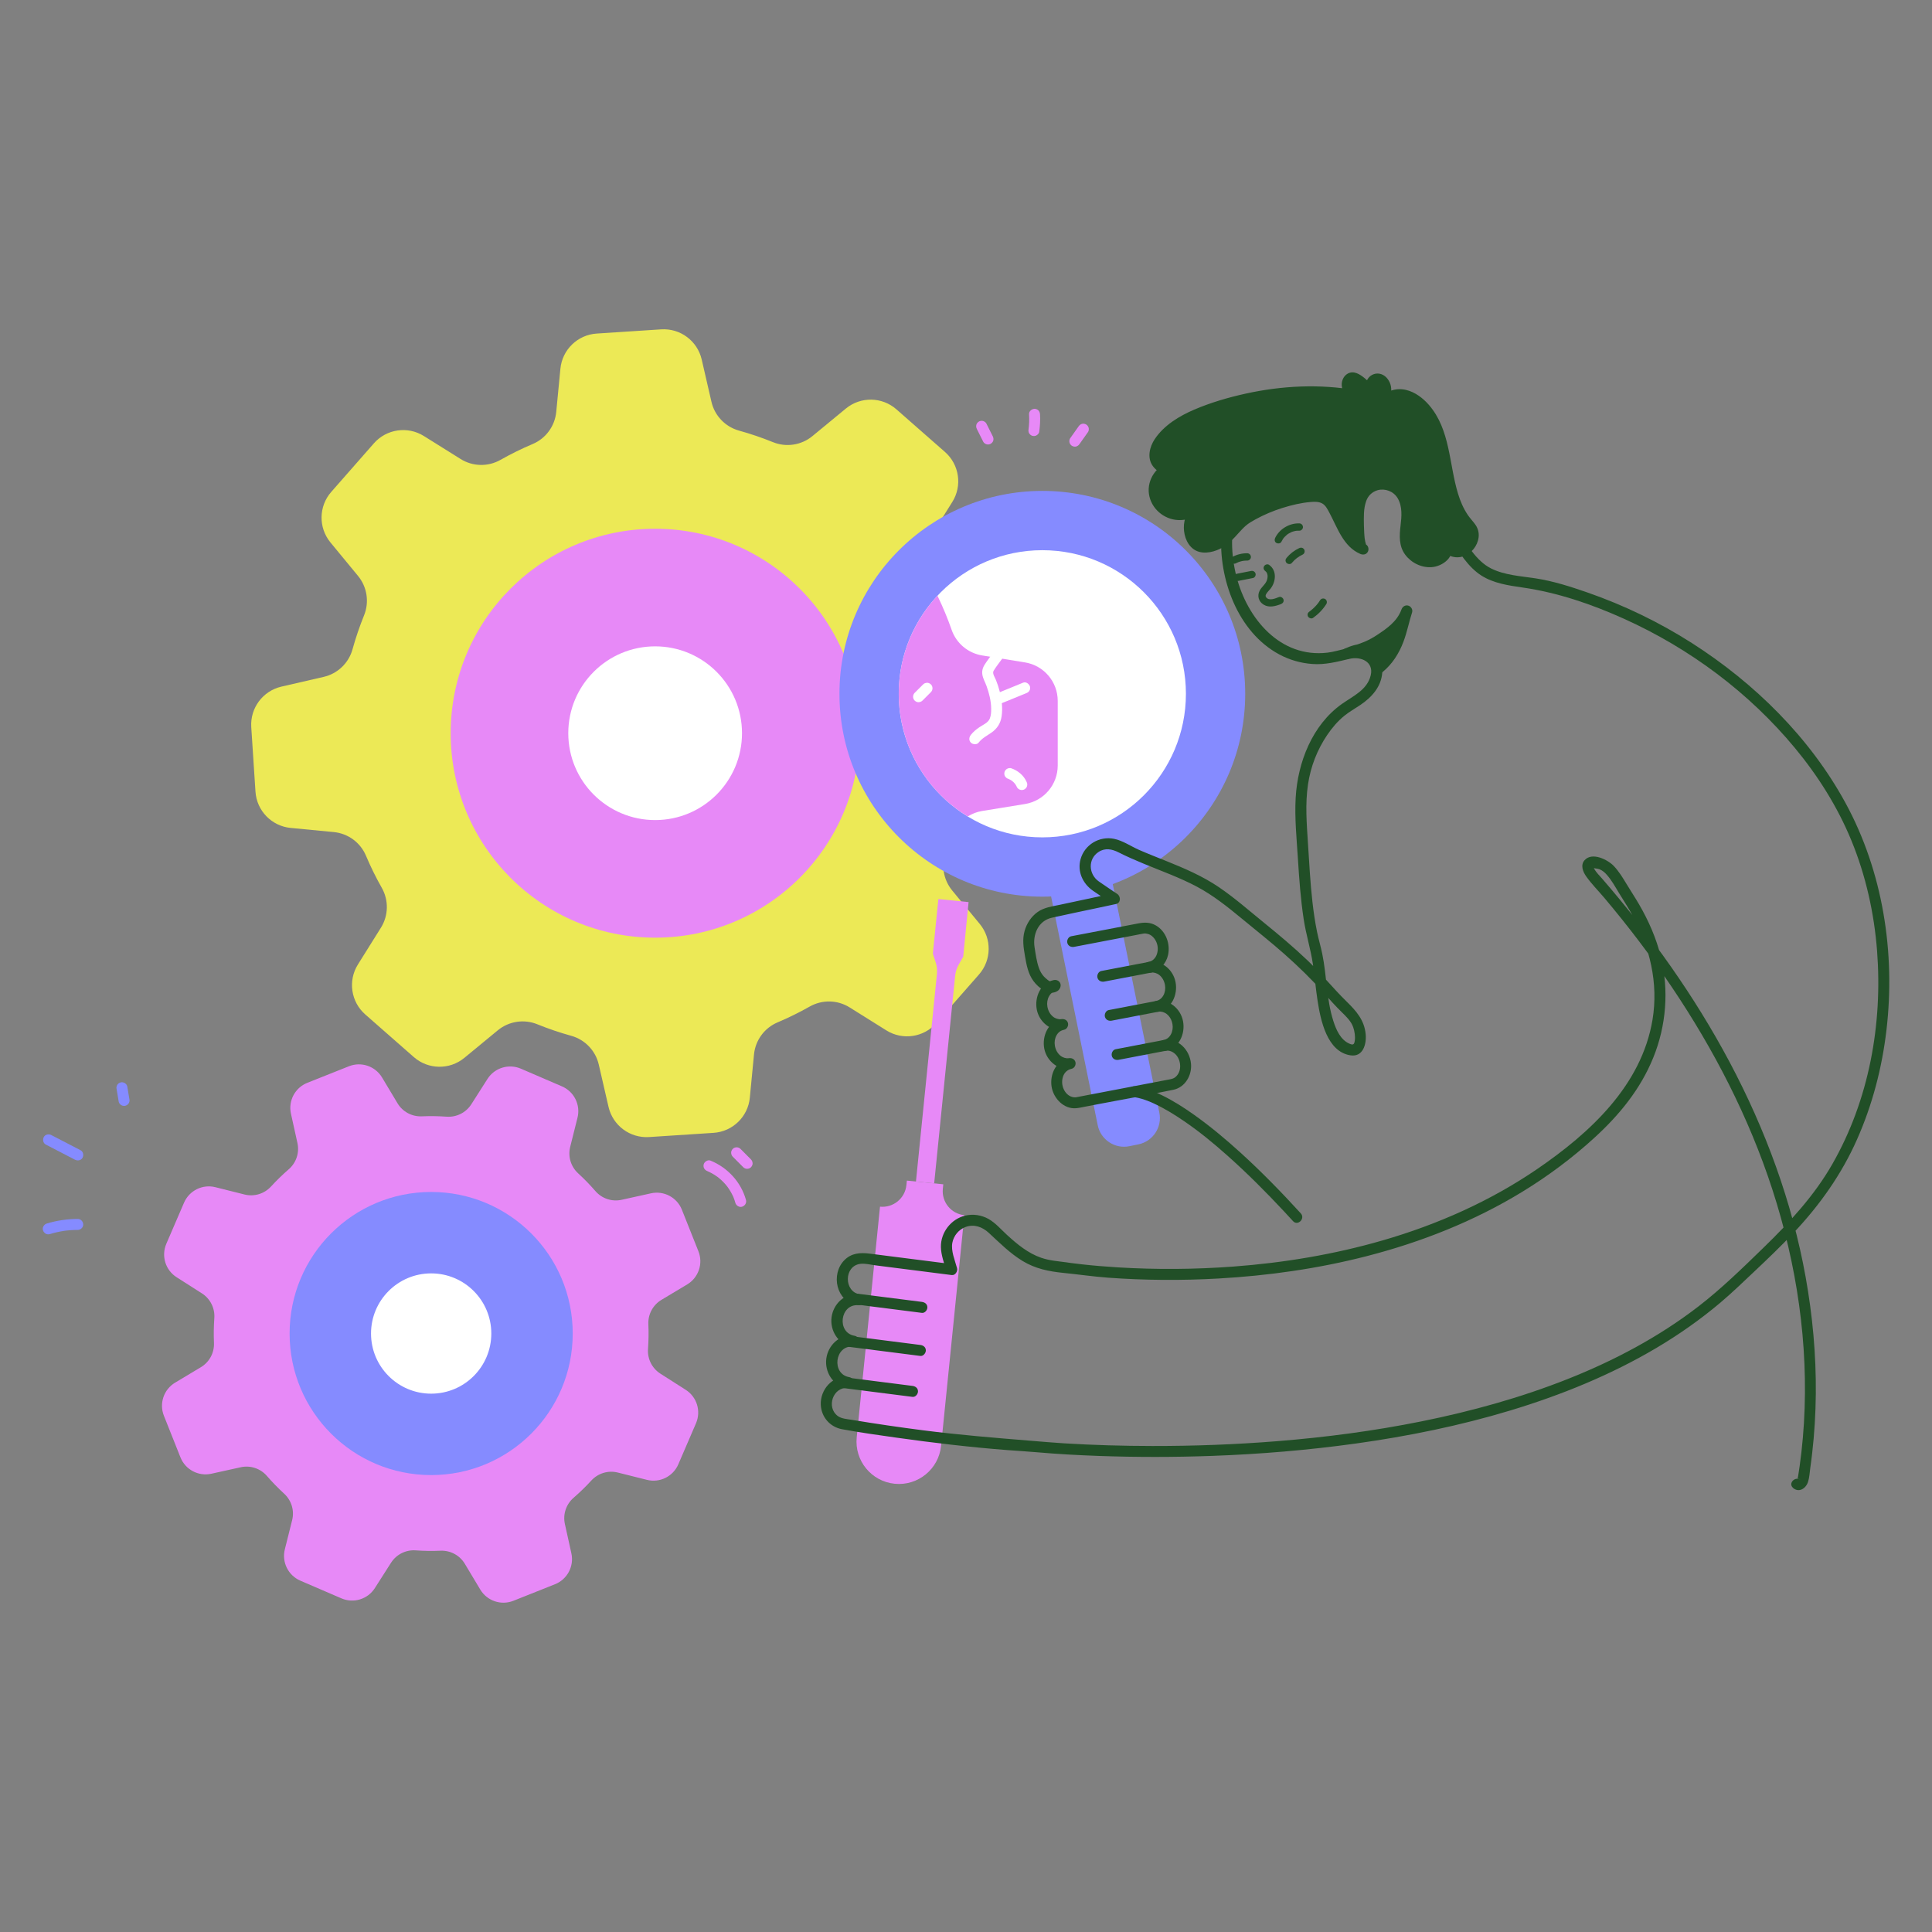 <svg viewBox="0 0 1000 1000" xmlns="http://www.w3.org/2000/svg" id="Layer_2"><rect x="0" y="0" width="1000" height="1000" fill="#808080" stroke="none"/><defs><style>.cls-1{fill:#214f27;}.cls-1,.cls-2,.cls-3,.cls-4,.cls-5{stroke-width:0px;}.cls-2{fill:#858bff;}.cls-3{fill:#ece956;}.cls-4{fill:#fff;}.cls-5{fill:#e789f7;}</style></defs><path d="m548.12,382.63l-2.18-33.37c-.64-9.88-8.36-17.83-18.21-18.78l-22.33-2.15c-7.37-.71-13.76-5.39-16.64-12.21-2.42-5.72-5.16-11.28-8.19-16.63-3.65-6.45-3.49-14.38.44-20.66l11.9-19.02c5.25-8.39,3.64-19.35-3.8-25.88l-25.13-22.06c-7.44-6.53-18.52-6.7-26.16-.41l-17.32,14.27c-5.72,4.71-13.56,5.91-20.43,3.12-5.7-2.31-11.56-4.31-17.56-5.97-7.13-1.98-12.61-7.7-14.27-14.92l-5.04-21.87c-2.22-9.65-11.11-16.26-20.99-15.62l-33.37,2.18c-9.88.64-17.83,8.36-18.78,18.21l-2.15,22.33c-.71,7.37-5.39,13.76-12.21,16.64-5.73,2.42-11.28,5.16-16.63,8.19-6.45,3.65-14.38,3.49-20.66-.44l-19.02-11.9c-8.39-5.25-19.35-3.64-25.88,3.8l-22.06,25.13c-6.53,7.44-6.7,18.52-.41,26.16l14.27,17.32c4.71,5.72,5.91,13.56,3.12,20.43-2.31,5.7-4.31,11.56-5.97,17.56-1.98,7.13-7.7,12.61-14.92,14.27l-21.87,5.04c-9.65,2.22-16.26,11.11-15.62,20.99l2.18,33.37c.64,9.88,8.36,17.83,18.21,18.78l22.33,2.15c7.37.71,13.76,5.39,16.64,12.21,2.42,5.73,5.16,11.28,8.19,16.63,3.65,6.45,3.49,14.38-.44,20.66l-11.9,19.02c-5.25,8.39-3.64,19.35,3.8,25.88l25.13,22.06c7.44,6.53,18.52,6.7,26.16.41l17.32-14.27c5.72-4.71,13.56-5.91,20.43-3.12,5.7,2.31,11.56,4.31,17.56,5.97,7.13,1.98,12.61,7.7,14.27,14.92l5.04,21.87c2.22,9.65,11.11,16.26,20.99,15.62l33.37-2.18c9.88-.64,17.83-8.36,18.78-18.21l2.15-22.33c.71-7.37,5.39-13.76,12.21-16.64,5.72-2.42,11.28-5.16,16.63-8.19,6.45-3.65,14.38-3.49,20.66.44l19.02,11.9c8.39,5.25,19.35,3.64,25.88-3.8l22.06-25.13c6.53-7.44,6.7-18.52.41-26.16l-14.27-17.32c-4.71-5.72-5.91-13.56-3.12-20.43,2.31-5.7,4.31-11.56,5.97-17.56,1.98-7.13,7.7-12.61,14.92-14.27l21.87-5.04c9.65-2.22,16.26-11.11,15.62-20.99Z" class="cls-3"></path><circle r="105.83" cy="379.51" cx="339.1" class="cls-5"></circle><circle r="44.96" cy="379.51" cx="339.1" class="cls-4"></circle><path d="m361.5,647.65l-8.56-21.51c-2.53-6.37-9.31-9.96-16-8.48l-15.17,3.35c-5,1.11-10.21-.61-13.57-4.49-2.82-3.25-5.81-6.32-8.95-9.2-3.78-3.47-5.37-8.72-4.12-13.7l3.78-15.07c1.67-6.65-1.73-13.52-8.03-16.24l-21.26-9.16c-6.3-2.71-13.63-.46-17.31,5.32l-8.36,13.1c-2.76,4.33-7.67,6.79-12.79,6.42-4.25-.3-8.54-.37-12.84-.18-5.12.22-9.95-2.38-12.58-6.78l-7.99-13.33c-3.52-5.88-10.79-8.34-17.16-5.8l-21.51,8.56c-6.37,2.53-9.96,9.31-8.48,16l3.35,15.17c1.11,5-.61,10.21-4.49,13.57-3.25,2.82-6.32,5.81-9.2,8.95-3.47,3.78-8.72,5.37-13.7,4.12l-15.07-3.78c-6.65-1.67-13.52,1.73-16.24,8.03l-9.16,21.26c-2.71,6.3-.46,13.63,5.32,17.31l13.1,8.36c4.33,2.76,6.79,7.67,6.42,12.79-.3,4.25-.37,8.54-.18,12.84.22,5.12-2.38,9.95-6.78,12.58l-13.33,7.99c-5.88,3.52-8.34,10.79-5.8,17.16l8.56,21.51c2.53,6.37,9.31,9.96,16,8.48l15.17-3.35c5-1.11,10.21.61,13.57,4.49,2.82,3.25,5.81,6.32,8.95,9.2,3.78,3.47,5.37,8.72,4.12,13.7l-3.78,15.07c-1.67,6.65,1.73,13.52,8.03,16.24l21.26,9.16c6.3,2.71,13.63.46,17.31-5.32l8.36-13.1c2.76-4.33,7.67-6.79,12.79-6.42,4.25.3,8.54.37,12.84.18,5.12-.22,9.95,2.38,12.58,6.78l7.99,13.33c3.52,5.88,10.79,8.34,17.16,5.8l21.51-8.56c6.37-2.53,9.96-9.31,8.48-16l-3.35-15.17c-1.11-5,.61-10.21,4.49-13.57,3.25-2.82,6.32-5.81,9.2-8.95,3.47-3.78,8.72-5.37,13.7-4.12l15.07,3.78c6.65,1.67,13.52-1.73,16.24-8.03l9.16-21.26c2.71-6.3.46-13.63-5.32-17.31l-13.1-8.36c-4.33-2.76-6.79-7.67-6.42-12.79.3-4.25.37-8.54.18-12.84-.22-5.12,2.38-9.95,6.78-12.58l13.33-7.99c5.88-3.52,8.34-10.79,5.8-17.16Z" class="cls-5"></path><circle r="73.27" cy="690.23" cx="223.17" class="cls-2"></circle><circle r="31.13" cy="690.23" cx="223.17" class="cls-4"></circle><circle r="105.01" cy="359.1" cx="539.51" class="cls-2"></circle><circle r="74.32" cy="359.1" cx="539.51" class="cls-4"></circle><path d="m530.52,342.86l-22.15-3.6c-7.31-1.19-13.38-6.28-15.81-13.27-2.05-5.87-4.42-11.59-7.09-17.13-.09-.18-.16-.36-.24-.53-15.85,16.98-23.53,41.11-18.54,65.61,4.3,21.1,17.15,38.27,34.2,48.65,2.25-1.41,4.78-2.39,7.49-2.83l22.15-3.6c9.77-1.59,16.95-10.03,16.95-19.93v-33.44c0-9.9-7.18-18.34-16.95-19.93Z" class="cls-5"></path><path transform="translate(-93.51 125.05) rotate(-11.52)" d="m557.03,458.14h32.54v122.16c0,7.67-6.23,13.91-13.91,13.91h-4.73c-7.67,0-13.91-6.23-13.91-13.91v-122.16h0Z" class="cls-2"></path><path d="m498.56,495.23l2.78-28.31-15.64-1.58-2.86,28.3,1.43,4.34c.66,1.99.89,4.1.68,6.18l-10.85,107.39,9.43.95,10.85-107.39c.21-2.09.86-4.1,1.9-5.92l2.27-3.97Z" class="cls-5"></path><path d="m488.01,615.33l.24-2.34-18.86-1.91-.24,2.34c-.69,6.85-6.81,11.84-13.66,11.15h0s-12.06,119.38-12.06,119.38c-1.22,12.06,7.57,22.82,19.63,24.04h0c12.06,1.22,22.82-7.57,24.04-19.63l12.06-119.38h0c-6.85-.69-11.84-6.81-11.15-13.66Z" class="cls-5"></path><path d="m928.05,770.15c3.09,2.61,6.64.35,7.78-3.12.73-2.23.84-4.82,1.16-7.14.36-2.58.7-5.16.99-7.75,1.17-10.17,1.78-20.4,1.88-30.63.19-20.25-1.68-40.51-5.25-60.43-7-39.01-20.86-76.56-39.45-111.51-18.09-34.02-40.63-65.57-65.81-94.69-1.42-1.64-3.11-3.24-4.18-5.14-.17-.29-.37-.96-.59-1.12.03.02-.57.67-.55.67-.15-.02.36-.13.47-.09,1.06.4,2.37.3,3.49.77,1.51.63,2.63,1.63,3.71,2.84,2.47,2.79,4.31,6.14,6.23,9.32,2.29,3.79,4.74,7.46,6.88,11.34,9.12,16.58,13.67,35.41,10.54,54.27-5.66,34.12-32.39,58.68-59.67,77.33-24.39,16.67-51.63,28.74-79.96,36.94-25.22,7.3-51.26,11.63-77.43,13.57-19.84,1.47-39.8,1.61-59.66.41-6.21-.38-12.41-.88-18.59-1.57-1.9-.21-3.81-.44-5.71-.69.08.01.45.06-.29-.04-.28-.04-.57-.08-.85-.12-.35-.05-.7-.11-1.05-.16-4.5-.61-8.85-.89-13.19-2.38-6.86-2.35-12.47-7.03-17.74-11.85-3.04-2.78-5.93-6.2-9.54-8.24s-7.97-2.71-12.06-1.74c-7.33,1.74-12.69,8.66-12.6,16.18.05,4.19,1.73,8.49,2.8,12.5.91-1.2,1.83-2.4,2.74-3.6-8.98-1.14-17.97-2.29-26.95-3.43-5.15-.66-10.3-1.31-15.44-1.97-4.88-.62-9.49-.35-13.21,3.48-7.06,7.29-4.09,21.32,6.55,23.11l.76-5.59c-7.12-.61-12.95,5.09-13.84,11.94-.89,6.83,3.32,13.87,10.36,15.06l.76-5.59c-7.12-.61-12.95,5.09-13.84,11.94-.89,6.83,3.32,13.87,10.36,15.06l.76-5.59c-8.01-.7-14.27,6.6-13.98,14.32.24,6.42,4.75,11.6,11.02,12.75,9.4,1.73,18.89,3.06,28.36,4.39,18.96,2.67,37.99,4.92,57.08,6.4,5.09.4,10.18.67,15.26,1.12,10.69.95,21.41,1.52,32.13,1.91,19.55.7,39.12.69,58.67-.02,24.92-.9,49.8-2.97,74.51-6.41,27.02-3.77,53.86-9.23,79.99-17.13,26.22-7.93,51.87-18.34,75.47-32.32,11.65-6.9,22.77-14.7,33.12-23.44,5.99-5.06,11.63-10.52,17.33-15.89,7.11-6.7,14.18-13.46,20.88-20.58,13.37-14.23,24.51-29.96,32.46-47.84,8.02-18.02,13.01-37.18,15.31-56.75,4.71-40.07-1.82-82.04-21.22-117.64-18.44-33.84-47.1-62.03-79.42-82.68-16.92-10.81-35.13-19.6-54.09-26.2-8.8-3.06-17.8-5.95-27.03-7.35-7.58-1.15-15.86-1.61-22.83-5.08-7.84-3.9-12.85-12.86-17.2-20.1-2.41-4.01-4.68-8.11-7.02-12.16-2.38-4.13-5.08-8.09-7.42-12.24-2.19-3.89-4.02-7.97-6.82-11.48-2.91-3.64-6.72-6.58-10.62-9.08-7.74-4.95-17.09-9.57-26.2-11.11-17.78-3.02-36.62,6.87-48.32,19.78-9.63,10.63-15.08,23.91-16.04,38.17-1.57,23.38,8.34,51.11,29.97,62.7,5.28,2.83,11.07,4.5,17.04,4.94,6.74.5,12.79-1.13,19.26-2.65,5.98-1.41,12.7,1.51,11.02,8.53-1.82,7.56-9.11,10.69-14.9,14.79-15.39,10.89-22.9,30.3-23.94,48.55-.59,10.44.48,20.92,1.14,31.34.66,10.55,1.42,21.11,3.01,31.57,1.19,7.88,3.63,15.47,4.78,23.33.92,6.29,1.44,12.64,2.42,18.92,1.54,9.88,4.81,26.29,17,28.18,6.51,1.01,8.37-5.79,7.88-10.93-.68-7.29-4.83-11.98-9.92-16.96-6.96-6.82-13.07-14.45-20.13-21.2-7.27-6.95-14.97-13.37-22.77-19.71s-15.03-12.72-23.17-18.25c-8.41-5.71-17.71-9.69-27.11-13.48-4.74-1.91-9.51-3.76-14.2-5.81-4.17-1.83-8.46-4.83-12.95-5.73-7.57-1.53-15.19,3-17.3,10.47-1.82,6.44,1.1,12.73,6.42,16.42,3.2,2.22,6.45,4.38,9.68,6.57.23-1.73.45-3.47.68-5.2-9.17,1.96-18.34,3.92-27.51,5.88-3.94.84-8.17,1.35-11.52,3.74-3.31,2.36-5.64,5.91-6.74,9.81-1.25,4.43-.55,8.64.21,13.08.77,4.48,1.61,9.09,4.37,12.84,2.54,3.45,8.05,7.98,12.44,5.16,3.07-1.97.22-6.9-2.87-4.91-.94.61-3.58-1.98-4.16-2.6-1.2-1.28-2.03-2.84-2.6-4.48-1.18-3.37-1.66-7.05-2.22-10.57-1.07-6.64,1.89-13.77,8.88-15.35,7.92-1.79,15.88-3.4,23.81-5.09,3.15-.67,6.29-1.35,9.44-2.02,2.56-.55,2.56-3.92.68-5.2-3.19-2.17-6.42-4.29-9.58-6.5-5.27-3.7-5.76-11.51-.14-15.23,3.4-2.26,6.99-1.52,10.39.2,4.25,2.16,8.63,4.05,13.04,5.88,9.18,3.8,18.6,7.15,27.4,11.82,8.42,4.47,15.89,10.42,23.21,16.47,7.42,6.13,14.97,12.09,22.18,18.46,7.28,6.44,14.26,13.24,20.72,20.5,2.83,3.18,5.63,6.28,8.66,9.28,2.38,2.35,5.15,4.88,6.24,8.13.72,2.12,1.12,4.66.81,6.89-.29,2.13-.92,2.41-2.88,1.54-4.52-2.01-6.79-7.2-8.2-11.62-3.63-11.32-3.39-23.33-5.77-34.89-.78-3.79-1.91-7.5-2.68-11.29-1.04-5.12-1.81-10.29-2.39-15.48-1.14-10.09-1.67-20.24-2.32-30.37-.65-10.14-1.49-20.39.02-30.5,1.36-9.18,4.73-17.88,9.93-25.57,2.47-3.65,5.4-7.13,8.84-9.92,2.62-2.13,5.6-3.78,8.39-5.67,5.85-3.97,10.73-9.34,11.28-16.73.47-6.24-3.75-11.25-9.72-12.65-6.48-1.52-12.3,1.59-18.63,2.34-24.42,2.9-41.5-17.58-47.1-39.31-2.93-11.36-3.2-23.59.05-34.91,4.2-14.64,14.81-27.04,28.15-34.21,8-4.31,17.71-7.32,26.85-5.81,8.95,1.47,18.11,6.07,25.62,11.04,3.75,2.48,7.3,5.45,9.77,9.25,2.39,3.67,4.11,7.73,6.47,11.42,4.86,7.63,9.07,15.63,13.81,23.34,4.24,6.89,9.13,14.93,16.12,19.34,6.24,3.94,13.87,5.07,21.04,6.1,18.29,2.62,35.91,8.64,52.73,16.23,33.99,15.34,64.67,38.17,88.48,66.93,11.92,14.39,22.05,30.47,29.16,47.78,7.46,18.16,11.8,37.58,13.31,57.14,2.92,37.97-4.15,77.22-23.19,110.45-9.29,16.23-22,29.99-35.34,42.96-10.9,10.59-21.85,21.33-33.9,30.63-20.48,15.8-43.62,28.05-67.62,37.57-24.48,9.71-49.99,16.75-75.79,21.95-24.63,4.97-49.58,8.24-74.62,10.25-21.5,1.72-43.07,2.52-64.64,2.49-15.2-.02-30.4-.45-45.57-1.37-5.84-.36-11.67-.88-17.5-1.35-18.61-1.52-37.15-3.02-55.68-5.41-12.28-1.58-24.54-3.37-36.76-5.4-2.36-.39-5.39-.55-7.34-2-6.1-4.53-2.43-15.17,5.23-14.51,3.16.28,3.92-5.05.76-5.59-9.41-1.59-7.55-16.64,1.97-15.82,3.16.27,3.92-5.05.76-5.59-9.41-1.59-7.55-16.64,1.97-15.82,3.16.27,3.93-5.05.76-5.59-8.33-1.4-8.33-14.68.18-15.82,2.51-.34,5.5.47,7.96.78,10.21,1.3,20.43,2.6,30.64,3.9,2.92.37,5.84.74,8.77,1.12,1.89.24,3.17-2,2.74-3.6-1.08-4.03-3.23-8.92-2.42-13.14.7-3.65,3.31-6.82,6.81-8.13,4.42-1.65,8.71-.07,12.03,3,5.6,5.16,11.04,10.67,17.6,14.63,6.55,3.96,13.5,5.36,20.99,6.11,7.76.78,15.45,1.92,23.24,2.49,18.94,1.38,37.99,1.5,56.96.43,25.84-1.45,51.64-5.11,76.72-11.55,28.22-7.24,55.67-18.09,80.57-33.29,13.29-8.11,25.84-17.46,37.34-27.96,12.94-11.81,23.9-25.17,30.54-41.54,6.71-16.53,8.16-34.9,3.91-52.24-2.34-9.54-6.37-18.67-11.3-27.15-2.03-3.49-4.26-6.85-6.35-10.31-1.98-3.28-4.02-6.66-6.67-9.46-3.13-3.3-11.25-7.41-15.15-3.02-2.23,2.5-.88,5.95.8,8.33,2.77,3.93,6.27,7.43,9.37,11.1,12.44,14.76,24.15,30.14,34.93,46.16,21.84,32.42,39.96,67.51,52.06,104.73,12.66,38.92,18.84,80.08,16.38,121.01-.3,5.03-.74,10.04-1.3,15.04-.27,2.42-.58,4.83-.92,7.24-.19,1.33-.39,2.66-.6,3.99-.08.5-.14,1-.24,1.49-.38,1.89-.33.26,1.47,1.77-2.78-2.34-6.83,1.66-4.02,4.02h0Z" class="cls-1"></path><path d="m697.44,338.2c13.3-3.98,14.95-5.97,19.77-9.08,4.82-3.12,9.04-7.47,10.93-12.89-2.95,9.02-3.91,20.95-14.46,29.56,0,0-.16-14.78-16.24-7.58Z" class="cls-1"></path><path d="m698.2,340.94c5.2-1.56,10.54-3.23,15.25-5.98,3.8-2.21,7.71-4.79,10.85-7.85,2.93-2.86,5.2-6.27,6.59-10.13l-5.49-1.51c-1.56,4.83-2.52,9.83-4.26,14.61-1.92,5.27-5.04,10.03-9.47,13.69,1.62.67,3.24,1.34,4.86,2.01-.03-2.11-.6-4.22-1.46-6.14-1.67-3.72-5.14-5.96-9.17-6.24-3.43-.24-6.81.98-9.9,2.34-1.41.62-1.73,2.67-1.02,3.89.85,1.45,2.48,1.64,3.89,1.02,1.53-.67,3.13-1.18,4.78-1.48.35-.05.37-.06.06-.02.17-.02.35-.04.52-.05.33-.03.66-.04.98-.04.23,0,.46.02.69.02.81.03-.12-.09.31.03.5.15,1,.25,1.5.44-.79-.3-.04,0,.13.1.2.11.39.26.58.37.47.27-.37-.41-.04-.03.14.16.33.29.48.45s.28.33.43.48c.33.31-.35-.58.03.06.21.35.43.69.62,1.06.08.15.13.33.22.47s-.24-.7-.04-.07c.22.67.43,1.32.57,2.01.05.25.08.5.13.74.09.44-.08-.89-.04-.31,0,.1.02.2.03.3.01.2.03.39.04.59.04,2.63,3.01,3.54,4.86,2.01,4.99-4.13,8.41-9.55,10.69-15.56,1.89-4.97,2.87-10.21,4.5-15.26.47-1.46-.55-3.1-1.99-3.5-1.58-.43-2.98.54-3.5,1.99-2.24,6.22-7.61,9.9-12.88,13.37-1.78,1.17-3.63,2.19-5.57,3.06-.16.07-.32.14-.48.21.26-.11.24-.1-.08.03-.27.11-.54.22-.81.33-.81.32-1.63.62-2.46.92-2.12.75-4.27,1.43-6.43,2.08-3.5,1.05-2.01,6.54,1.51,5.49Z" class="cls-1"></path><path d="m595.86,503.41c1.29-.22,3.04.31,4.21,1.26,1.61,1.31,2.56,3.12,2.93,5.2.33,1.82.02,3.8-.81,5.3-.91,1.64-2.13,2.58-3.97,2.97-1.5.32-2.38,2.08-1.99,3.5.44,1.6,1.98,2.24,3.5,1.99,1.29-.22,3.04.31,4.21,1.26,1.61,1.31,2.56,3.12,2.93,5.2.33,1.82.02,3.8-.81,5.3-.91,1.64-2.13,2.58-3.97,2.97-1.5.32-2.38,2.08-1.99,3.5.44,1.6,1.98,2.24,3.5,1.99,1.66-.28,3.61.53,5.05,2.06s2.27,3.94,2.2,6.2c-.06,2.1-.86,4.05-2.48,5.41-.63.53-1.52.88-2.61,1.1-4.18.83-8.38,1.6-12.57,2.4-11.81,2.26-23.61,4.52-35.42,6.78-.61.12-.87.17-1.28.18-2.06.05-4.08-1.16-5.33-3.14-1.44-2.28-1.77-5.03-.98-7.49.7-2.17,2.25-3.66,4.47-4.13,1.5-.32,2.38-2.08,1.99-3.5-.44-1.6-1.98-2.24-3.5-1.99-1.29.22-3.04-.31-4.21-1.26-1.61-1.31-2.56-3.12-2.93-5.2-.33-1.82-.02-3.8.81-5.3.91-1.64,2.13-2.58,3.97-2.97,1.5-.32,2.38-2.08,1.99-3.5-.44-1.6-1.98-2.24-3.5-1.99-1.29.22-3.04-.31-4.21-1.26-1.61-1.31-2.56-3.12-2.93-5.2-.33-1.82-.02-3.8.81-5.3.91-1.64,2.13-2.58,3.97-2.97,1.5-.32,2.38-2.08,1.99-3.5-.43-1.56-1.99-2.31-3.5-1.99-6.86,1.46-9.99,8.87-8.76,15.27s7.34,11.58,14.14,10.43l-1.51-5.49c-6.86,1.46-9.99,8.87-8.76,15.27s7.34,11.58,14.14,10.43c-.5-1.83-1.01-3.66-1.51-5.49-6.65,1.42-9.82,8.45-8.85,14.72.94,6.06,6.34,11.81,12.83,11.18,1.51-.15,3.02-.51,4.51-.79l8.56-1.64c12.38-2.37,24.81-4.56,37.15-7.11,6.07-1.25,9.66-7.49,9.12-13.43-.66-7.36-6.73-13.6-14.4-12.3l1.51,5.49c6.86-1.46,9.99-8.87,8.76-15.27-1.28-6.64-7.34-11.58-14.14-10.43l1.51,5.49c6.86-1.46,9.99-8.87,8.76-15.27-1.28-6.64-7.34-11.58-14.14-10.43-1.52.26-2.36,2.12-1.99,3.5.44,1.6,1.98,2.24,3.5,1.99h0Z" class="cls-1"></path><path d="m555.97,490.09c10.66-2.04,21.33-4.08,31.99-6.12,1.34-.26,2.68-.57,4.02-.77s3.14.32,4.34,1.37c1.6,1.38,2.6,3.34,2.87,5.44.27,2.17-.31,4.5-1.53,5.96-1,1.2-1.96,1.68-3.46,1.99-2.1.43-4.22.81-6.33,1.21-5.94,1.14-11.89,2.27-17.83,3.41-1.51.29-2.37,2.1-1.99,3.5.43,1.58,1.98,2.28,3.5,1.99,5.53-1.06,11.06-2.12,16.59-3.18,2.47-.47,4.94-.93,7.41-1.42,4.58-.9,8.04-4.65,9.03-9.16,1.26-5.78-1.11-12.36-6.39-15.35-2.88-1.63-5.86-1.61-8.99-1.01-6.11,1.17-12.21,2.34-18.32,3.51-5.48,1.05-10.95,2.1-16.43,3.14-1.51.29-2.37,2.1-1.99,3.5.43,1.58,1.98,2.28,3.5,1.99h0Z" class="cls-1"></path><path d="m598.52,518.09c-7.17,1.37-14.34,2.74-21.51,4.12-1.04.2-2.07.4-3.11.59-1.51.29-2.37,2.1-1.99,3.5.43,1.58,1.98,2.28,3.5,1.99,7.17-1.37,14.34-2.74,21.51-4.12,1.04-.2,2.07-.4,3.11-.59,1.51-.29,2.37-2.1,1.99-3.5-.43-1.58-1.98-2.28-3.5-1.99h0Z" class="cls-1"></path><path d="m602.09,538.36c-7.17,1.37-14.34,2.74-21.51,4.12-1.04.2-2.07.4-3.11.59-1.51.29-2.37,2.1-1.99,3.5.43,1.58,1.98,2.28,3.5,1.99,7.17-1.37,14.34-2.74,21.51-4.12,1.04-.2,2.07-.4,3.11-.59,1.51-.29,2.37-2.1,1.99-3.5-.43-1.58-1.98-2.28-3.5-1.99h0Z" class="cls-1"></path><path d="m472.31,717.34c-10.79-1.37-21.58-2.75-32.37-4.12-1.51-.19-3.02-.38-4.52-.58-1.53-.19-2.84,1.45-2.84,2.84,0,1.7,1.31,2.65,2.84,2.84,10.79,1.37,21.58,2.75,32.37,4.12,1.51.19,3.02.38,4.52.58,1.53.19,2.84-1.45,2.84-2.84,0-1.7-1.31-2.65-2.84-2.84h0Z" class="cls-1"></path><path d="m476.37,696.15c-10.79-1.37-21.58-2.75-32.37-4.12-1.51-.19-3.02-.38-4.52-.58s-2.84,1.45-2.84,2.84c0,1.7,1.31,2.65,2.84,2.84,10.79,1.37,21.58,2.75,32.37,4.12,1.51.19,3.02.38,4.52.58s2.84-1.45,2.84-2.84c0-1.7-1.31-2.65-2.84-2.84h0Z" class="cls-1"></path><path d="m477.17,673.86c-10.79-1.37-21.58-2.75-32.37-4.12-1.51-.19-3.02-.38-4.52-.58s-2.84,1.45-2.84,2.84c0,1.7,1.31,2.65,2.84,2.84,10.79,1.37,21.58,2.75,32.37,4.12,1.51.19,3.02.38,4.52.58,1.53.19,2.84-1.45,2.84-2.84,0-1.7-1.31-2.65-2.84-2.84h0Z" class="cls-1"></path><path d="m712.3,250.98c4.41-1.26,9.49.3,12.43,3.82,2.49,2.98,3.38,7.01,3.5,10.9.21,6.92-3.11,14.24,1.79,20.27,2.78,3.42,7.39,5.26,11.76,4.68,3.94-.52,8.03-4.17,6.75-7.94,1.54,2.31,4.63,3.34,7.34,2.72,2.7-.62,4.94-2.73,6.03-5.28.68-1.58.94-3.4.42-5.04-.55-1.73-1.88-3.08-3.04-4.47-7.45-8.89-9.13-21.07-11.21-32.48-2.08-11.41-5.44-23.66-14.78-30.54-2.45-1.81-5.32-3.18-8.35-3.35s-6.25,1.03-8.01,3.51c-.08-2.44.62-4.89.23-7.3-.39-2.41-2.56-4.86-4.92-4.23-2.78.74-3.01,4.56-2.64,7.42-1.76-2.85-4.14-5.3-6.94-7.14-.8-.53-1.69-1.02-2.65-.97-2.04.11-3.15,2.72-2.52,4.67s2.34,3.3,3.97,4.54c-24.33-4.35-49.64-1.3-73.12,6.44-9.61,3.17-19.29,7.34-26.08,14.85-2.69,2.98-4.96,6.83-4.35,10.8.62,3.97,5.4,7.23,8.8,5.09-5.11,1.01-9.11,5.9-9.33,11.11s3.2,10.31,8.02,12.31c4.81,2,10.69.92,14.65-2.47-4.14,3.68-5.59,10.09-3.43,15.2.87,2.06,2.38,3.98,4.49,4.72,1.52.54,3.2.41,4.79.11,10.2-1.94,12.37-10.58,20.17-15.21,9.33-5.54,19.85-9.14,30.6-10.54,3.38-.44,7.12-.58,9.88,1.43,1.43,1.04,2.44,2.55,3.31,4.09,4.5,7.89,7.26,18.07,15.64,21.56-2.84-1.18-2.41-16.35-2.29-19.01.29-6.23,2.33-12.33,9.07-14.25Z" class="cls-1"></path><path d="m713.05,253.72c3.83-1.03,8.21.51,10.37,4.14,2.53,4.26,2.08,9.46,1.51,14.16-.63,5.18-.91,10.6,2.36,15.03,3.13,4.24,8.42,6.88,13.73,6.51,5.68-.39,12.15-5.26,10.24-11.61-1.73.73-3.47,1.46-5.2,2.19,2.51,3.52,7.06,5.23,11.24,3.83,4.31-1.43,7.49-5.4,8.03-9.9.3-2.45-.4-4.79-1.86-6.77-1.22-1.66-2.65-3.12-3.8-4.84-2.25-3.36-3.82-7.06-5-10.92-4.7-15.4-3.95-33.14-15.07-45.95-3.03-3.5-7.12-6.61-11.68-7.73-5.07-1.24-10.3.24-13.46,4.48,1.77.48,3.53.96,5.3,1.44-.04-2.95.87-6.02-.09-8.91-.86-2.59-2.89-4.99-5.7-5.45-2.63-.44-5.22.94-6.38,3.35-1.03,2.13-1.14,4.59-.85,6.9,1.77-.48,3.53-.96,5.3-1.44-1.54-2.45-3.43-4.68-5.69-6.49-2.45-1.97-5.59-4.11-8.77-2.36-2.46,1.35-3.55,4.5-2.96,7.16.66,2.98,3.08,4.93,5.38,6.69.73-1.73,1.46-3.47,2.19-5.2-19.08-3.38-38.64-2.44-57.52,1.73-9.01,1.99-17.99,4.61-26.49,8.24-7.77,3.32-15.69,8.1-20.48,15.28-2.61,3.91-4.03,9.46-1.2,13.66,2.52,3.74,7.45,5.9,11.62,3.47,2.86-1.67.91-5.87-2.19-5.2-7.33,1.59-12.27,9.06-11.25,16.39,1.06,7.6,7.73,13.32,15.31,13.6,4.43.17,8.67-1.49,12.05-4.3l-4.02-4.02c-3.39,3.11-5.3,7.71-5.26,12.3s2.08,9.8,6.38,11.87,9.99.53,13.94-1.84c3.16-1.9,5.6-4.64,8.04-7.35,1.21-1.34,2.44-2.67,3.8-3.85,1.32-1.15,3.14-2.21,4.89-3.17,4.49-2.46,9.21-4.45,14.1-5.97,4.69-1.46,9.62-2.65,14.53-3.04,1.99-.16,4.22-.24,6.01.8,1.73,1.01,2.69,2.99,3.61,4.69,4.16,7.75,7.23,17.61,16,21.38,1.41.61,3.05.42,3.89-1.02.72-1.24.37-3.23-1.02-3.89-.48-.23.33.31.19.18-.32-.3.15.3.13.19-.01-.1-.18-.37-.24-.44.29.33.15.42,0-.02-.3-.96-.49-1.94-.64-2.94-.05-.33.01.1.02.14-.02-.13-.03-.25-.05-.38-.03-.3-.07-.61-.09-.91-.06-.63-.11-1.26-.14-1.89-.07-1.23-.12-2.47-.14-3.7-.08-4.38-.25-8.77,1.2-12.75.94-2.6,2.91-4.64,5.86-5.53,3.5-1.05,2.01-6.54-1.51-5.49s-6.8,3.42-8.65,6.82c-1.71,3.13-2.34,6.7-2.51,10.22-.23,4.85-.19,9.79.48,14.61.32,2.3.85,5.68,3.22,6.81.96-1.64,1.91-3.27,2.87-4.91-3.33-1.43-5.57-3.8-7.46-6.79-2.06-3.25-3.6-6.79-5.31-10.23-2.06-4.14-4.3-8.35-8.92-9.98-4.44-1.58-9.71-.44-14.19.42-4.9.95-9.71,2.34-14.35,4.17-4.48,1.77-9.07,3.79-13.08,6.49-3.04,2.05-5.42,4.74-7.86,7.43-1.12,1.23-2.26,2.45-3.53,3.53-.58.5-.86.71-1.64,1.21-.62.39-1.59.93-2.05,1.13-1.82.79-4.55,1.66-6.51.96-1.71-.62-2.72-2.5-3.2-4.16-1.13-3.91.09-8.24,3.18-11.07,1.13-1.04,1.05-2.97,0-4.02-1.17-1.17-2.84-.99-4.02,0-5.01,4.18-12.94,3.33-16.37-2.36-1.59-2.64-1.94-5.68-.72-8.49s3.62-4.71,6.51-5.33c-.73-1.73-1.46-3.47-2.19-5.2-.69.4-1.45.38-2.3-.1-.93-.52-1.81-1.49-2.1-2.37-1.01-3.05,1.25-6.55,3.26-8.8,4.91-5.52,11.56-9.2,18.36-11.9,15.66-6.2,32.7-9.79,49.52-10.56,9.59-.44,19.23.07,28.69,1.74,3.28.58,4.76-3.24,2.19-5.2-.99-.76-2.21-1.65-2.66-2.84-.13-.33-.09-.21-.05-.78-.03.42.21-.43.03-.05.03-.07.15-.42.25-.38-.04-.02-.39.31-.42.13,0-.01,1.76.97,1.88,1.06.66.46,1.26.99,1.85,1.54,1.31,1.23,2.42,2.58,3.38,4.1.67,1.07,1.97,1.65,3.21,1.31,1.1-.3,2.24-1.52,2.09-2.74-.09-.72-.15-1.45-.14-2.18,0-.89-.02-.9.21-1.71.03-.11.35-.81.13-.39.08-.16.18-.32.29-.47l-.1.16c.24-.23.26-.24.06-.05-.27.08-.23.07.1-.04-.1-.06-.44-.3.12.03s1.2,1.29,1.3,2.36c.19,2.12-.36,4.27-.33,6.4.02,1.25.87,2.41,2.09,2.74,1.31.36,2.45-.28,3.21-1.31,1.71-2.29,5.1-2.45,7.64-1.7,3.23.95,5.99,3.24,8.21,5.7,4.4,4.87,6.74,11.28,8.35,17.54,3.63,14.1,3.76,29.58,13.31,41.42.99,1.23,2.57,2.56,2.84,4.19s-.57,3.37-1.6,4.5c-1.04,1.14-2.45,1.89-3.81,1.89-1.17,0-2.62-.49-3.33-1.49-.82-1.15-2.18-1.77-3.55-1.16-1.26.55-2.06,1.97-1.65,3.36.23.77.22.98-.12,1.62-.36.69-.94,1.26-1.64,1.72-1.6,1.05-3.38,1.29-5.25,1.02-4.19-.6-7.62-3.65-8.43-7.82-.86-4.41.71-9.08.74-13.52.03-5.02-1.22-10.33-4.7-14.1-3.7-4-9.63-5.54-14.84-4.14-3.53.95-2.03,6.44,1.51,5.49Z" class="cls-1"></path><path d="m654.96,295.64c.59.41.92,1.07,1.08,1.89.15.76.04,1.74-.23,2.62-.68,2.25-2.78,3.52-3.85,5.65-1.35,2.69-.45,5.65,2.13,7.19,2.83,1.69,6.07.78,8.93-.32.95-.37,1.62-1.27,1.32-2.33-.25-.91-1.37-1.7-2.33-1.32-1.87.72-5.1,2.17-6.66.15-.43-.56-.32-1.13.07-1.78.57-.96,1.42-1.73,2.12-2.59,2.91-3.62,3.51-9.5-.66-12.43-.84-.59-2.11-.15-2.59.68-.55.95-.16,2,.68,2.59h0Z" class="cls-1"></path><path d="m683.26,310.7c-.2.31-.4.62-.61.92-.11.15-.21.3-.32.45-.05.07-.11.15-.17.22-.18.23-.03.05.06-.08-.42.6-.94,1.14-1.44,1.67s-1.01,1.02-1.56,1.49c-.28.24-.56.48-.85.71-.23.18-.04.04.08-.06-.07.06-.15.11-.22.17-.16.12-.33.24-.49.36-.41.29-.73.63-.87,1.13-.12.45-.07,1.06.19,1.46.52.8,1.73,1.29,2.59.68,2.75-1.94,5.08-4.36,6.88-7.21.53-.84.2-2.13-.68-2.59-.94-.49-2.03-.22-2.59.68h0Z" class="cls-1"></path><path d="m672.49,270.91c-5.13-.17-10.27,2.89-12.48,7.54-.43.89-.28,2.09.68,2.59.84.45,2.14.28,2.59-.68.23-.48.49-.95.78-1.39.07-.11.15-.22.23-.33.1-.13.21-.27.04-.06.17-.21.34-.41.52-.61.36-.39.75-.76,1.16-1.1.04-.03.38-.3.18-.15s.2-.14.19-.14c.22-.15.44-.3.67-.44.46-.28.93-.51,1.42-.74-.16.07-.19.07,0,0,.15-.06.3-.11.45-.17.23-.08.46-.15.69-.21.26-.07.52-.13.78-.19.13-.03.26-.05.39-.07.5-.09-.24.02.05-.01.56-.05,1.11-.08,1.68-.06.99.03,1.94-.9,1.9-1.9-.05-1.06-.83-1.86-1.9-1.9h0Z" class="cls-1"></path><path d="m672.43,283.72c-2.48,1.16-4.73,2.9-6.48,5-.33.4-.56.81-.56,1.34,0,.47.21,1.02.56,1.34.7.64,2,.81,2.68,0,.83-1,1.76-1.9,2.79-2.69l-.38.3c1.03-.79,2.14-1.46,3.31-2.02.41-.19.76-.71.87-1.13.12-.45.07-1.06-.19-1.46s-.65-.76-1.13-.87c-.52-.12-.98-.04-1.46.19h0Z" class="cls-1"></path><path d="m645.57,286.37c-2.67-.04-5.32.63-7.68,1.88-.88.47-1.22,1.76-.68,2.59.57.89,1.66,1.18,2.59.68.18-.09.36-.19.54-.27.14-.07.44-.14.55-.25-.1.1-.36.15-.06.03.09-.04.19-.07.28-.11.19-.07.38-.13.57-.19.77-.24,1.55-.42,2.35-.52l-.5.07c.68-.09,1.36-.13,2.04-.12.99.02,1.94-.88,1.9-1.9s-.83-1.88-1.9-1.9h0Z" class="cls-1"></path><path d="m647.53,295.53c-2.47.49-4.94.97-7.41,1.46-.98.19-1.62,1.41-1.32,2.33.34,1.04,1.29,1.53,2.33,1.32,2.47-.49,4.94-.97,7.41-1.46.98-.19,1.62-1.41,1.32-2.33-.34-1.04-1.29-1.53-2.33-1.32h0Z" class="cls-1"></path><path d="m518.74,331.2l-8.22,11.5c-1.48,2.07-2.5,3.99-2.03,6.63.35,1.98,1.46,3.85,2.14,5.75,1.35,3.75,2.35,7.7,2.4,11.71.02,1.71-.06,3.52-.71,5.13-.13.32-.04.1-.02.03-.08.18-.18.35-.27.52s-.49.73-.4.62c.09-.11-.35.37-.49.5s-.8.69-.42.4c-1.17.9-2.5,1.57-3.72,2.38-1.68,1.12-3.23,2.4-4.48,3.99-.95,1.2-1.17,2.85,0,4.02.99.99,3.06,1.21,4.02,0,1.94-2.45,4.16-3.44,6.73-5.25,2.9-2.05,4.65-4.8,5.16-8.34.62-4.27.1-8.61-.95-12.77-.52-2.04-1.17-4.04-1.95-5.99-.51-1.29-2.06-3.48-1.24-4.83,1.35-2.22,3.03-4.28,4.54-6.39,1.61-2.25,3.21-4.5,4.82-6.74.89-1.25.22-3.17-1.02-3.89-1.43-.84-3-.23-3.89,1.02h0Z" class="cls-4"></path><path d="m517.46,364.4l13.66-5.58c.71-.29,1.29-.61,1.7-1.31.36-.61.51-1.51.29-2.19-.43-1.32-2.02-2.59-3.5-1.99-4.55,1.86-9.11,3.72-13.66,5.58-.71.29-1.29.61-1.7,1.31-.36.61-.51,1.51-.29,2.19.43,1.32,2.02,2.59,3.5,1.99h0Z" class="cls-4"></path><path d="m521.93,403.15c.24.08.47.17.7.27l-.68-.29c.84.36,1.62.82,2.34,1.38l-.58-.44c.72.56,1.36,1.21,1.91,1.93l-.44-.58c.49.65.91,1.35,1.24,2.09.27.61,1.08,1.14,1.7,1.31.68.19,1.59.1,2.19-.29.61-.39,1.14-.97,1.31-1.7l.1-.76c0-.51-.13-.99-.39-1.44-1.48-3.32-4.5-5.8-7.9-6.97-.67-.23-1.59-.06-2.19.29s-1.15,1.02-1.31,1.7c-.17.73-.13,1.55.29,2.19s.97,1.06,1.7,1.31h0Z" class="cls-4"></path><path d="m477.46,362.63c1.46-1.46,2.92-2.92,4.37-4.37.52-.52.83-1.28.83-2.01s-.31-1.53-.83-2.01-1.25-.87-2.01-.83-1.47.29-2.01.83c-1.46,1.46-2.92,2.92-4.37,4.37-.52.52-.83,1.28-.83,2.01s.31,1.53.83,2.01,1.25.87,2.01.83,1.47-.29,2.01-.83h0Z" class="cls-4"></path><path d="m586.96,567.94c.23,0,.47.02.7.04.13,0,.27.05.4.05-.71,0-.8-.12-.23-.02.42.08.85.16,1.27.25,1.23.28,2.44.65,3.63,1.06.81.28,1.62.59,2.41.91.12.05.24.1.35.15.46.18-.14-.13-.26-.11.16-.02.54.23.69.3.49.21.98.44,1.46.66,5.42,2.53,10.54,5.67,15.46,9.05,7.9,5.41,14.71,10.97,22.04,17.48,10.53,9.33,20.48,19.32,30.07,29.61,1.45,1.55,2.88,3.11,4.31,4.68,2.48,2.71,6.49-1.32,4.02-4.02-9.99-10.93-20.34-21.56-31.31-31.52-7.62-6.92-15.55-13.55-23.95-19.51-5.22-3.71-10.65-7.18-16.4-10-3.3-1.62-6.74-3.12-10.31-4.03-1.38-.35-2.89-.72-4.32-.69-.01,0-.03,0-.04,0-3.65.12-3.67,5.8,0,5.69h0Z" class="cls-1"></path><path d="m505.64,222.09c1.1,2.19,2.19,4.38,3.29,6.57.31.61,1.06,1.13,1.7,1.31.68.19,1.59.1,2.19-.29s1.14-.97,1.31-1.7c.18-.77.07-1.48-.29-2.19-1.1-2.19-2.19-4.38-3.29-6.57-.31-.61-1.06-1.13-1.7-1.31-.68-.19-1.59-.1-2.19.29s-1.14.97-1.31,1.7c-.18.77-.07,1.48.29,2.19h0Z" class="cls-5"></path><path d="m532.63,214.45c.17,2.7.07,5.4-.29,8.07l.1-.76c-.01.11-.03.22-.05.33-.11.79-.13,1.47.29,2.19.35.59,1.02,1.15,1.7,1.31.73.17,1.55.13,2.19-.29.58-.37,1.21-.99,1.31-1.7.43-3.04.62-6.09.43-9.16-.05-.76-.29-1.46-.83-2.01-.49-.49-1.3-.86-2.01-.83-1.46.07-2.94,1.25-2.84,2.84h0Z" class="cls-5"></path><path d="m558.79,229.78c1.46-2.07,2.93-4.14,4.39-6.2.4-.57.47-1.54.29-2.19s-.69-1.37-1.31-1.7c-.66-.35-1.46-.52-2.19-.29s-1.25.67-1.7,1.31c-1.46,2.07-2.93,4.14-4.39,6.2-.4.57-.47,1.54-.29,2.19s.69,1.37,1.31,1.7c.66.35,1.46.52,2.19.29s1.25-.67,1.7-1.31h0Z" class="cls-5"></path><path d="m366.2,606.2c.82.33-.49-.23.32.14.25.11.49.23.74.34.45.22.89.45,1.32.69.87.48,1.71,1.02,2.52,1.59.18.13.37.27.55.4.52.38-.17-.15.28.22.42.35.83.69,1.24,1.06.74.67,1.44,1.38,2.1,2.12.33.37.65.75.96,1.14.19.23-.16-.22.14.18.16.22.32.44.48.66.57.81,1.1,1.66,1.59,2.53.26.47.51.96.75,1.44.1.2.19.41.29.61.07.16.24.57.09.19.41,1,.76,2.04,1.05,3.08.4,1.43,2.03,2.46,3.5,1.99s2.41-1.96,1.99-3.5c-2.58-9.28-9.51-16.77-18.39-20.37-1.38-.56-3.18.61-3.5,1.99-.38,1.65.51,2.9,1.99,3.5h0Z" class="cls-5"></path><path d="m379.27,598.69c1.81,1.82,3.62,3.64,5.43,5.46.51.52,1.28.83,2.01.83s1.53-.31,2.01-.83.87-1.25.83-2.01-.29-1.46-.83-2.01c-1.81-1.82-3.62-3.64-5.43-5.46-.51-.52-1.28-.83-2.01-.83s-1.53.31-2.01.83-.87,1.25-.83,2.01.29,1.46.83,2.01h0Z" class="cls-5"></path><path d="m23.7,592.42c5.04,2.62,10.09,5.23,15.13,7.85,1.32.68,3.15.38,3.89-1.02.69-1.31.39-3.16-1.02-3.89-5.04-2.62-10.09-5.23-15.13-7.85-1.32-.68-3.15-.38-3.89,1.02-.69,1.31-.39,3.16,1.02,3.89h0Z" class="cls-2"></path><path d="m25.76,638.77c2.42-.73,4.89-1.3,7.39-1.68,0,0,.91-.13.4-.06.29-.04.58-.07.87-.1.68-.08,1.35-.14,2.03-.19,1.26-.09,2.53-.13,3.79-.14,1.49,0,2.91-1.31,2.84-2.84s-1.25-2.85-2.84-2.84c-5.4.01-10.82.81-16,2.37-1.42.43-2.47,2.01-1.99,3.5s1.97,2.45,3.5,1.99h0Z" class="cls-2"></path><path d="m60.37,563.78c.36,2.18.73,4.36,1.09,6.54.11.66.75,1.38,1.31,1.7.61.36,1.51.51,2.19.29s1.35-.65,1.7-1.31l.29-.68c.14-.5.14-1.01,0-1.51-.36-2.18-.73-4.36-1.09-6.54-.11-.66-.75-1.38-1.31-1.7-.61-.36-1.51-.51-2.19-.29s-1.35.65-1.7,1.31l-.29.68c-.14.5-.14,1.01,0,1.51h0Z" class="cls-2"></path></svg>